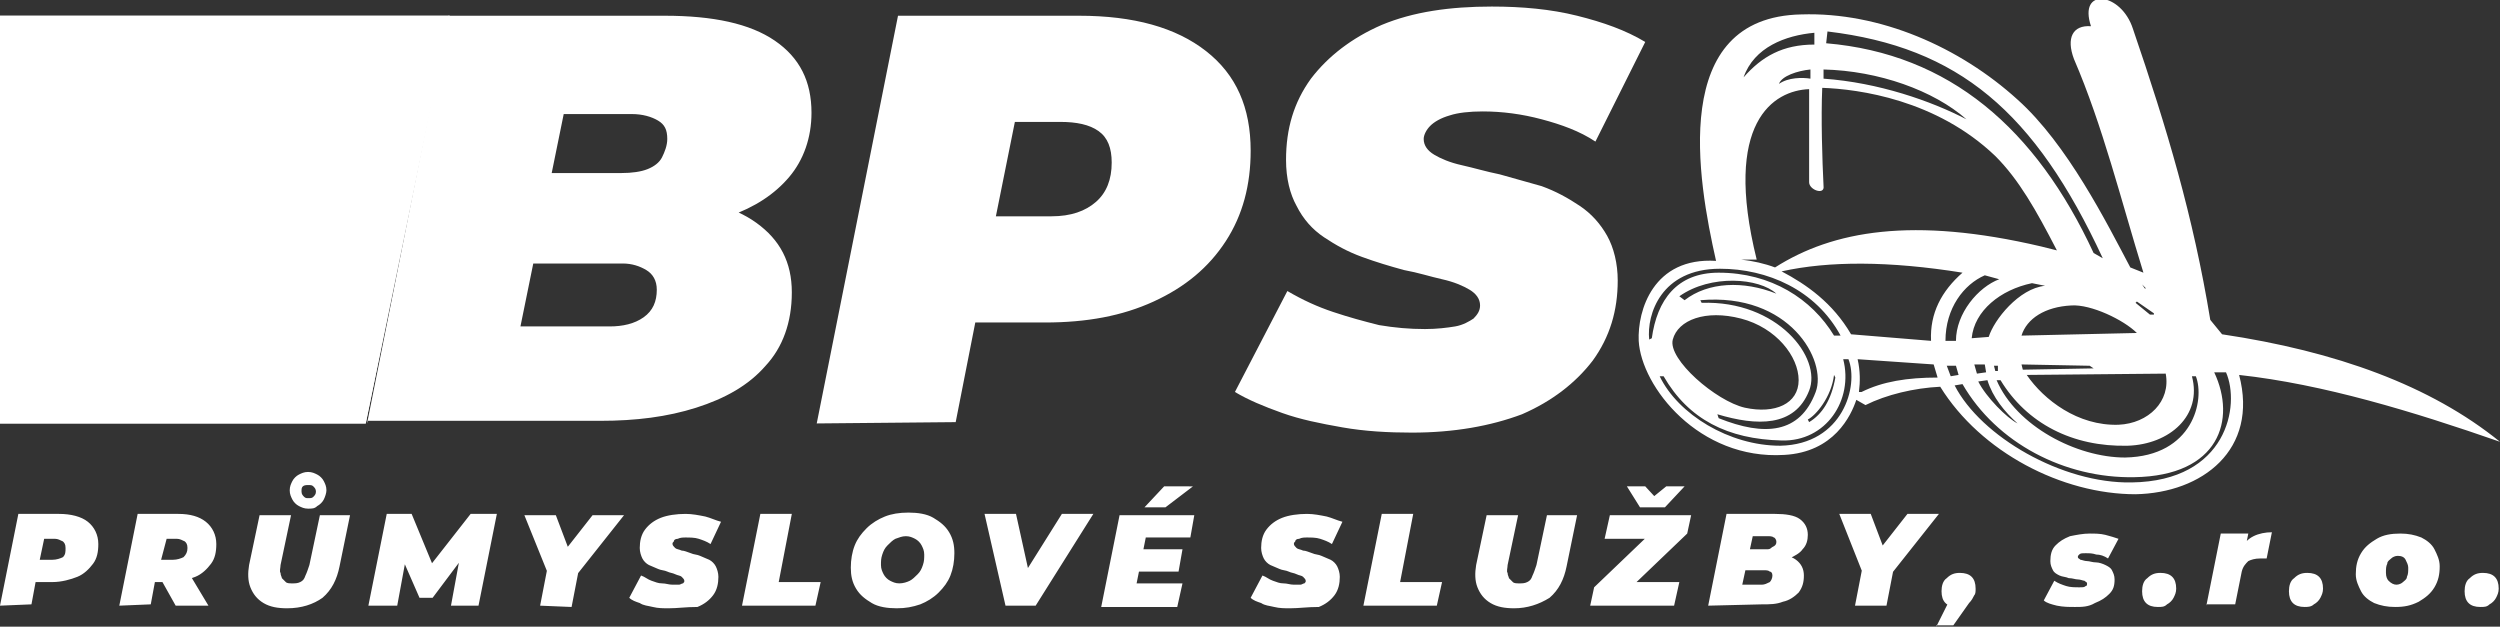 <?xml version="1.0" encoding="utf-8"?>
<!-- Generator: Adobe Illustrator 25.4.7, SVG Export Plug-In . SVG Version: 6.00 Build 0)  -->
<svg version="1.1" id="Vrstva_1" xmlns="http://www.w3.org/2000/svg" xmlns:xlink="http://www.w3.org/1999/xlink" x="0px" y="0px"
	 width="190.7px" height="47.8px" viewBox="0 0 190.7 47.8" style="enable-background:new 0 0 190.7 47.8;" xml:space="preserve">
<rect x="0" y="0" width="190.7" height="47.8" fill="#333333" stroke="none"/>
<style type="text/css">
	.st0{fill:#FFFFFF;}
	.st1{clip-path:url(#SVGID_00000091700800163445771950000004357915047645507725_);fill:#FFFFFF;}
	.st2{fill-rule:evenodd;clip-rule:evenodd;fill:#FFFFFF;}
</style>
<g>
	<path class="st0" d="M189.2,46.3c-0.4,0-0.7-0.1-0.9-0.3s-0.3-0.5-0.3-0.9s0.1-0.8,0.4-1c0.3-0.3,0.6-0.4,1-0.4s0.7,0.1,0.9,0.3
		s0.3,0.5,0.3,0.9c0,0.3-0.1,0.5-0.2,0.7c-0.1,0.2-0.3,0.4-0.5,0.5C189.7,46.3,189.5,46.3,189.2,46.3 M182.8,44.6
		c0.2,0,0.4-0.1,0.5-0.2c0.1-0.1,0.3-0.2,0.3-0.4c0.1-0.2,0.1-0.4,0.1-0.7c0-0.2-0.1-0.4-0.2-0.6c-0.1-0.2-0.3-0.3-0.6-0.3
		c-0.2,0-0.4,0.1-0.5,0.2c-0.1,0.1-0.3,0.2-0.3,0.4c-0.1,0.2-0.1,0.4-0.1,0.7s0.1,0.5,0.2,0.6C182.4,44.5,182.6,44.6,182.8,44.6z
		 M182.7,46.3c-0.6,0-1.1-0.1-1.6-0.3c-0.4-0.2-0.8-0.5-1-0.9s-0.4-0.8-0.4-1.3c0-0.6,0.1-1.1,0.4-1.6c0.3-0.5,0.7-0.8,1.2-1.1
		s1.1-0.4,1.8-0.4c0.6,0,1.1,0.1,1.6,0.3c0.4,0.2,0.8,0.5,1,0.9s0.4,0.8,0.4,1.3c0,0.6-0.1,1.1-0.4,1.6c-0.3,0.5-0.7,0.8-1.2,1.1
		C183.9,46.2,183.4,46.3,182.7,46.3z M175.8,46.3c-0.4,0-0.7-0.1-0.9-0.3s-0.3-0.5-0.3-0.9s0.1-0.8,0.4-1c0.3-0.3,0.6-0.4,1-0.4
		s0.7,0.1,0.9,0.3s0.3,0.5,0.3,0.9c0,0.3-0.1,0.5-0.2,0.7c-0.1,0.2-0.3,0.4-0.5,0.5C176.3,46.3,176,46.3,175.8,46.3z M168.3,46.2
		l1.1-5.5h2.1l-0.3,1.5l-0.2-0.4c0.2-0.4,0.5-0.7,0.9-0.9s0.9-0.3,1.4-0.3l-0.4,2c-0.1,0-0.2,0-0.3,0s-0.2,0-0.2,0
		c-0.4,0-0.7,0.1-0.9,0.2c-0.2,0.2-0.4,0.4-0.5,0.8l-0.5,2.5h-2.2V46.2z M164.6,46.3c-0.4,0-0.7-0.1-0.9-0.3s-0.3-0.5-0.3-0.9
		s0.1-0.8,0.4-1c0.3-0.3,0.6-0.4,1-0.4s0.7,0.1,0.9,0.3s0.3,0.5,0.3,0.9c0,0.3-0.1,0.5-0.2,0.7c-0.1,0.2-0.3,0.4-0.5,0.5
		C165.1,46.3,164.9,46.3,164.6,46.3z M158.3,46.3c-0.5,0-0.9,0-1.4-0.1c-0.4-0.1-0.8-0.2-1-0.4l0.8-1.5c0.3,0.2,0.6,0.3,0.9,0.4
		c0.3,0.1,0.7,0.1,1,0.1s0.4,0,0.5-0.1c0.1,0,0.1-0.1,0.1-0.2c0-0.1-0.1-0.1-0.2-0.2c-0.1,0-0.3-0.1-0.5-0.1s-0.4-0.1-0.7-0.1
		c-0.2-0.1-0.5-0.1-0.7-0.2c-0.2-0.1-0.4-0.2-0.5-0.4s-0.2-0.4-0.2-0.7c0-0.5,0.1-0.9,0.4-1.2c0.3-0.3,0.6-0.5,1.1-0.7
		c0.5-0.1,1-0.2,1.5-0.2c0.4,0,0.8,0,1.2,0.1s0.7,0.2,1,0.3l-0.8,1.5c-0.3-0.2-0.6-0.3-0.9-0.3c-0.3-0.1-0.5-0.1-0.8-0.1
		s-0.4,0-0.5,0.1s-0.1,0.1-0.1,0.2c0,0.1,0.1,0.1,0.2,0.2c0.1,0,0.3,0.1,0.5,0.1s0.4,0.1,0.7,0.1c0.2,0,0.5,0.1,0.7,0.2
		c0.2,0.1,0.4,0.2,0.5,0.4s0.2,0.4,0.2,0.7c0,0.5-0.1,0.8-0.4,1.1c-0.3,0.3-0.6,0.5-1.1,0.7C159.3,46.3,158.8,46.3,158.3,46.3z
		 M147.7,47.8l1.4-2.8l0.2,1.3c-0.4,0-0.7-0.1-0.9-0.3s-0.3-0.5-0.3-0.9s0.1-0.8,0.4-1c0.3-0.3,0.6-0.4,1-0.4s0.7,0.1,0.9,0.3
		s0.3,0.5,0.3,0.9c0,0.2,0,0.4-0.1,0.5c-0.1,0.2-0.2,0.4-0.4,0.6l-1.2,1.7h-1.3V47.8z M141.5,46.2l0.6-3.1l0.3,1.4l-2.1-5.3h2.4
		l1.4,3.7h-1.5l2.9-3.7h2.4l-4.2,5.3l0.8-1.4l-0.6,3.1H141.5z M132.9,44.6h1.5c0.2,0,0.4-0.1,0.6-0.2c0.1-0.1,0.2-0.3,0.2-0.5
		s-0.1-0.3-0.2-0.3c-0.1-0.1-0.3-0.1-0.4-0.1H133l0.3-1.6h1.4c0.2,0,0.3,0,0.4-0.1c0.1-0.1,0.2-0.1,0.3-0.2c0.1-0.1,0.1-0.2,0.1-0.3
		s-0.1-0.3-0.2-0.3c-0.1-0.1-0.3-0.1-0.5-0.1h-1.1L132.9,44.6z M130.3,46.2l1.4-7h3.7c0.8,0,1.5,0.1,1.9,0.4
		c0.4,0.3,0.6,0.7,0.6,1.2c0,0.4-0.1,0.8-0.4,1.1c-0.2,0.3-0.6,0.5-1,0.7s-0.9,0.2-1.5,0.2l0.3-0.5c0.7,0,1.3,0.1,1.7,0.4
		c0.4,0.3,0.6,0.7,0.6,1.2s-0.1,0.9-0.4,1.3c-0.3,0.3-0.7,0.6-1.2,0.7c-0.5,0.2-1,0.2-1.6,0.2L130.3,46.2L130.3,46.2z M125.1,38.7
		l-1-1.6h1.4l1.2,1.3h-1.2l1.6-1.3h1.4l-1.5,1.6H125.1z M121.3,46.2l0.3-1.4l4.7-4.5l0.2,0.8h-4.1l0.4-1.8h6.2l-0.3,1.4l-4.7,4.5
		l-0.2-0.8h4.3l-0.4,1.8H121.3z M115.5,46.4c-0.7,0-1.3-0.1-1.8-0.4c-0.5-0.3-0.8-0.7-1-1.2s-0.2-1.1-0.1-1.7l0.8-3.8h2.4l-0.8,3.8
		c0,0.2-0.1,0.5,0,0.6c0,0.2,0.1,0.3,0.1,0.4c0.1,0.1,0.2,0.2,0.3,0.3c0.1,0.1,0.3,0.1,0.5,0.1s0.4,0,0.6-0.1s0.3-0.2,0.4-0.5
		c0.1-0.2,0.2-0.5,0.3-0.8l0.8-3.8h2.3l-0.8,3.9c-0.2,1-0.6,1.8-1.3,2.4C117.4,46.1,116.5,46.4,115.5,46.4z M104,46.2l1.4-7h2.4
		l-1,5.2h3.2l-0.4,1.8H104z M98.4,46.4c-0.4,0-0.8,0-1.2-0.1c-0.4-0.1-0.7-0.1-1-0.3c-0.3-0.1-0.6-0.2-0.8-0.4l0.9-1.7
		c0.3,0.1,0.5,0.3,0.8,0.4c0.3,0.1,0.5,0.2,0.8,0.2s0.5,0.1,0.8,0.1c0.2,0,0.4,0,0.5,0s0.2-0.1,0.3-0.1c0.1-0.1,0.1-0.1,0.1-0.2
		c0-0.1-0.1-0.2-0.2-0.3s-0.3-0.1-0.5-0.2c-0.2-0.1-0.4-0.1-0.6-0.2c-0.2-0.1-0.5-0.1-0.7-0.2c-0.2-0.1-0.5-0.2-0.7-0.3
		s-0.4-0.3-0.5-0.5s-0.2-0.5-0.2-0.8c0-0.5,0.1-1,0.4-1.4s0.7-0.7,1.2-0.9s1.2-0.3,1.9-0.3c0.5,0,1,0.1,1.5,0.2
		c0.4,0.1,0.8,0.3,1.2,0.4l-0.8,1.7c-0.3-0.2-0.6-0.3-0.9-0.4c-0.3-0.1-0.7-0.1-1-0.1c-0.2,0-0.4,0-0.6,0.1c-0.2,0-0.3,0.1-0.3,0.2
		c-0.1,0.1-0.1,0.1-0.1,0.2c0,0.1,0.1,0.2,0.2,0.3s0.3,0.1,0.5,0.2c0.2,0,0.4,0.1,0.7,0.2c0.2,0.1,0.5,0.1,0.7,0.2
		c0.2,0.1,0.5,0.2,0.7,0.3s0.4,0.3,0.5,0.5s0.2,0.5,0.2,0.8c0,0.5-0.1,1-0.4,1.4s-0.7,0.7-1.2,0.9C99.7,46.3,99.1,46.4,98.4,46.4z
		 M87.3,38.7l1.5-1.6H91l-2.1,1.6H87.3z M86.7,44.5h3.5l-0.4,1.8H84l1.4-7h5.7L90.8,41h-3.4L86.7,44.5z M87.1,41.9h3.1l-0.3,1.7
		h-3.1L87.1,41.9z M76.7,46.2l-1.6-7h2.4l1.3,5.9h-1.5l3.7-5.9h2.4l-4.4,7H76.7z M68.6,44.5c0.3,0,0.6-0.1,0.8-0.2
		c0.2-0.1,0.4-0.3,0.6-0.5s0.3-0.4,0.4-0.7s0.1-0.5,0.1-0.8s-0.1-0.5-0.2-0.7s-0.3-0.4-0.5-0.5s-0.4-0.2-0.7-0.2
		c-0.3,0-0.5,0.1-0.8,0.2c-0.2,0.1-0.4,0.3-0.6,0.5s-0.3,0.4-0.4,0.7s-0.1,0.5-0.1,0.8s0.1,0.5,0.2,0.7s0.3,0.4,0.5,0.5
		C68.1,44.4,68.3,44.5,68.6,44.5z M68.4,46.4c-0.7,0-1.4-0.1-1.9-0.4c-0.5-0.3-0.9-0.6-1.2-1.1c-0.3-0.5-0.4-1-0.4-1.6
		s0.1-1.2,0.3-1.7c0.2-0.5,0.5-0.9,0.9-1.3c0.4-0.4,0.9-0.7,1.4-0.9s1.1-0.3,1.8-0.3c0.7,0,1.4,0.1,1.9,0.4c0.5,0.3,0.9,0.6,1.2,1.1
		c0.3,0.5,0.4,1,0.4,1.6s-0.1,1.2-0.3,1.7c-0.2,0.5-0.5,0.9-0.9,1.3c-0.4,0.4-0.9,0.7-1.4,0.9C69.6,46.3,69.1,46.4,68.4,46.4z
		 M56.6,46.2l1.4-7h2.4l-1,5.2h3.2l-0.4,1.8H56.6z M51,46.4c-0.4,0-0.8,0-1.2-0.1s-0.7-0.1-1-0.3c-0.3-0.1-0.6-0.2-0.8-0.4l0.9-1.7
		c0.3,0.1,0.5,0.3,0.8,0.4c0.3,0.1,0.5,0.2,0.8,0.2s0.5,0.1,0.8,0.1c0.2,0,0.4,0,0.5,0s0.2-0.1,0.3-0.1c0.1-0.1,0.1-0.1,0.1-0.2
		c0-0.1-0.1-0.2-0.2-0.3c-0.1-0.1-0.3-0.1-0.5-0.2c-0.2-0.1-0.4-0.1-0.6-0.2c-0.2-0.1-0.5-0.1-0.7-0.2c-0.2-0.1-0.5-0.2-0.7-0.3
		s-0.4-0.3-0.5-0.5s-0.2-0.5-0.2-0.8c0-0.5,0.1-1,0.4-1.4c0.3-0.4,0.7-0.7,1.2-0.9s1.2-0.3,1.9-0.3c0.5,0,1,0.1,1.5,0.2
		c0.4,0.1,0.8,0.3,1.2,0.4l-0.8,1.7c-0.3-0.2-0.6-0.3-0.9-0.4C53,41,52.6,41,52.3,41c-0.2,0-0.4,0-0.6,0.1c-0.2,0-0.3,0.1-0.3,0.2
		c-0.1,0.1-0.1,0.1-0.1,0.2c0,0.1,0.1,0.2,0.2,0.3c0.1,0.1,0.3,0.1,0.5,0.2c0.2,0,0.4,0.1,0.7,0.2c0.2,0.1,0.5,0.1,0.7,0.2
		c0.2,0.1,0.5,0.2,0.7,0.3s0.4,0.3,0.5,0.5s0.2,0.5,0.2,0.8c0,0.5-0.1,1-0.4,1.4c-0.3,0.4-0.7,0.7-1.2,0.9
		C52.3,46.3,51.7,46.4,51,46.4z M41.2,46.2l0.6-3.1l0.3,1.4L40,39.3h2.4l1.4,3.7h-1.5l2.9-3.7h2.4l-4.2,5.3l0.8-1.4l-0.6,3.1
		L41.2,46.2L41.2,46.2z M28.1,46.2l1.4-7h1.9l1.9,4.6h-1l3.6-4.6h2l-1.4,7h-2.1l0.7-3.8h0.3L33,45.6h-1l-1.4-3.2H31l-0.7,3.8
		C30.3,46.2,28.1,46.2,28.1,46.2z M23.5,38c0.2,0,0.3,0,0.4-0.1s0.2-0.2,0.2-0.4s-0.1-0.3-0.2-0.4C23.8,37,23.7,37,23.5,37
		c-0.1,0-0.3,0-0.4,0.1C23,37.2,23,37.3,23,37.5s0.1,0.3,0.2,0.4C23.3,38,23.4,38,23.5,38z M23.5,38.8c-0.3,0-0.5-0.1-0.7-0.2
		c-0.2-0.1-0.4-0.3-0.5-0.5s-0.2-0.4-0.2-0.7s0.1-0.5,0.2-0.7s0.3-0.4,0.5-0.5s0.4-0.2,0.7-0.2c0.3,0,0.5,0.1,0.7,0.2
		c0.2,0.1,0.4,0.3,0.5,0.5s0.2,0.4,0.2,0.7c0,0.2-0.1,0.5-0.2,0.7s-0.3,0.4-0.5,0.5C24,38.8,23.8,38.8,23.5,38.8z M21.9,46.4
		c-0.7,0-1.3-0.1-1.8-0.4c-0.5-0.3-0.8-0.7-1-1.2s-0.2-1.1-0.1-1.7l0.8-3.8h2.4l-0.8,3.8c0,0.2-0.1,0.5,0,0.6c0,0.2,0.1,0.3,0.1,0.4
		c0.1,0.1,0.2,0.2,0.3,0.3c0.1,0.1,0.3,0.1,0.5,0.1s0.4,0,0.6-0.1s0.3-0.2,0.4-0.5c0.1-0.2,0.2-0.5,0.3-0.8l0.8-3.8h2.3l-0.8,3.9
		c-0.2,1-0.6,1.8-1.3,2.4C23.9,46.1,23,46.4,21.9,46.4z M12,43.8l-0.8-1.1h2c0.3,0,0.6-0.1,0.8-0.2c0.2-0.2,0.3-0.4,0.3-0.7
		s-0.1-0.4-0.2-0.5c-0.2-0.1-0.4-0.2-0.6-0.2h-1.8L13,40L12,43.8z M13.4,46.2L12,43.7h2.4l1.5,2.5H13.4z M9.1,46.2l1.4-7h3.1
		c0.9,0,1.6,0.2,2.1,0.6c0.5,0.4,0.8,1,0.8,1.7c0,0.6-0.1,1.1-0.4,1.5c-0.3,0.4-0.7,0.8-1.2,1s-1.2,0.4-1.9,0.4h-2.3l1.3-1l-0.5,2.7
		L9.1,46.2L9.1,46.2z M2.8,43.8L2,42.7h2c0.3,0,0.6-0.1,0.8-0.2C5,42.3,5,42.1,5,41.8s-0.1-0.4-0.2-0.5c-0.2-0.1-0.4-0.2-0.6-0.2
		H2.3L3.6,40L2.8,43.8z M0,46.2l1.4-7h3.1c0.9,0,1.7,0.2,2.2,0.6c0.5,0.4,0.8,1,0.8,1.7c0,0.6-0.1,1.1-0.4,1.5s-0.7,0.8-1.2,1
		S4.7,44.4,4,44.4H1.6l1.3-1l-0.5,2.7L0,46.2L0,46.2z"/>
	<path class="st0" d="M107.7,33c-1.8,0-3.6-0.1-5.3-0.4c-1.7-0.3-3.2-0.6-4.6-1.1s-2.6-1-3.6-1.6l4-7.7c1.2,0.7,2.3,1.2,3.5,1.6
		s2.3,0.7,3.5,1c1.2,0.2,2.3,0.3,3.5,0.3c0.9,0,1.7-0.1,2.3-0.2c0.6-0.1,1.1-0.4,1.4-0.6c0.3-0.3,0.5-0.6,0.5-1
		c0-0.5-0.3-0.9-0.8-1.2c-0.5-0.3-1.2-0.6-2.1-0.8c-0.9-0.2-1.8-0.5-2.9-0.7c-1.1-0.3-2.1-0.6-3.2-1s-2-0.9-2.9-1.5
		s-1.6-1.4-2.1-2.4c-0.5-0.9-0.8-2.1-0.8-3.5c0-2.4,0.6-4.4,1.9-6.2c1.3-1.7,3.1-3.1,5.4-4.1c2.4-1,5.2-1.4,8.4-1.4
		c2.3,0,4.5,0.2,6.5,0.7s3.7,1.1,5.2,2l-3.8,7.6c-1.2-0.8-2.6-1.3-4.1-1.7s-3-0.6-4.5-0.6c-1,0-1.9,0.1-2.5,0.3
		c-0.7,0.2-1.2,0.5-1.5,0.8s-0.5,0.7-0.5,1c0,0.5,0.3,0.9,0.8,1.2s1.2,0.6,2.1,0.8s1.9,0.5,2.9,0.7c1.1,0.3,2.1,0.6,3.2,0.9
		c1.1,0.4,2,0.9,2.9,1.5s1.6,1.4,2.1,2.3s0.8,2.1,0.8,3.4c0,2.3-0.6,4.3-1.9,6.1c-1.3,1.7-3.1,3.1-5.4,4.1
		C113.7,32.5,110.9,33,107.7,33 M75,21.3l-3.7-4.8h8.9c1.5,0,2.6-0.4,3.4-1.1c0.8-0.7,1.2-1.7,1.2-3c0-1.1-0.3-1.9-1-2.4
		s-1.7-0.7-2.9-0.7h-8.1l5.6-4.9L75,21.3z M62.3,32.3l6.2-31.1h13.8c4.2,0,7.4,0.9,9.7,2.7c2.3,1.8,3.4,4.3,3.4,7.6
		c0,2.6-0.6,4.9-1.9,6.9S90.4,21.9,88,23s-5.1,1.6-8.3,1.6h-10l5.6-4.6l-2.4,12.2L62.3,32.3L62.3,32.3z M39.7,24.9h6.8
		c1,0,1.9-0.2,2.6-0.7c0.7-0.5,1-1.2,1-2.1c0-0.7-0.3-1.2-0.8-1.5s-1.1-0.5-1.8-0.5H40l1.4-6.9h6c0.8,0,1.5-0.1,2-0.3
		s0.9-0.5,1.1-0.9c0.2-0.4,0.4-0.9,0.4-1.4c0-0.7-0.2-1.1-0.7-1.4c-0.5-0.3-1.2-0.5-2-0.5H43L39.7,24.9z M28,32.3l6.2-31.1h16.5
		c3.7,0,6.5,0.6,8.4,1.9c1.9,1.3,2.8,3.1,2.8,5.5c0,1.9-0.6,3.6-1.7,4.9c-1.1,1.3-2.6,2.3-4.6,3c-1.9,0.7-4.2,1-6.7,1l1.3-2.4
		c3.2,0,5.7,0.6,7.5,1.9s2.7,3,2.7,5.3s-0.7,4.2-2,5.6c-1.3,1.5-3.1,2.5-5.3,3.2s-4.6,1-7.3,1H28V32.3z"/>
	<g>
		<g>
			<defs>
				<polygon id="SVGID_1_" points="34.3,1.2 0,1.2 0,32.3 27.9,32.3 				"/>
			</defs>
			<use xlink:href="#SVGID_1_"  style="overflow:visible;fill:#FFFFFF;"/>
			<clipPath id="SVGID_00000119110926695823381730000000085899787612320133_">
				<use xlink:href="#SVGID_1_"  style="overflow:visible;"/>
			</clipPath>
			
				<rect y="1.2" style="clip-path:url(#SVGID_00000119110926695823381730000000085899787612320133_);fill:#FFFFFF;" width="34.3" height="31.1"/>
		</g>
	</g>
	<path class="st2" d="M149.7,20.8c-5.6-0.9-10.2-0.9-13.8-0.1c1.9,1,3.9,2.4,5.3,4.8l6.1,0.5C147.2,23.9,148.1,22.2,149.7,20.8
		 M147.8,28.8l-0.3-1l-5.8-0.4c0.2,0.9,0.2,1.7,0.1,2.5h0.2C143.6,29.1,145.5,28.8,147.8,28.8z M149.2,27.9h-0.7l0.3,0.8l0.6-0.1
		L149.2,27.9z M138,29.8c-1.1,2.8-4,2.7-7,1.8l0.1,0.3c3.5,1.4,6.2,1.2,7.4-2c0.9-2.4-2-7.6-8.8-7l0.1,0.2
		C135.6,22.9,139,27.3,138,29.8z M135.9,33.6c3.4,0.1,5.5-3.1,4.7-6.2h0.4c0.8,2-0.4,6.5-5.2,6.6c-3.9,0-7.8-2.4-9.2-5.3h0.3
		C128.8,32,131.8,33.5,135.9,33.6z M162.8,36.4c6.5-0.1,7.8-4.4,6.1-8h0.9c1.1,2.5,0.1,8.3-7.2,8.4c-5.3,0.1-11.5-3.5-13.5-7.4
		l0.6-0.1C152.3,33.8,157.5,36.5,162.8,36.4z M131.1,20.8c-3.2,0-4.7,2.1-5.1,5l-0.2,0.1c-0.2-1.9,0.9-5.4,5.4-5.4
		c3.6,0,7.3,1.6,9.2,5.1h-0.5C138.2,22.8,135.1,20.8,131.1,20.8z M162.3,34c3.2-0.1,5.7-2.3,4.9-5.3h0.3c0.7,1.8-0.2,6.1-5.4,6.2
		c-3.7,0-8.3-2.4-9.8-5.9h0.3C154.6,32.3,158.1,34.1,162.3,34z M161.6,32.4c2.3-0.1,4-1.8,3.6-3.9l-10.6,0.1
		C155.9,30.5,158.5,32.5,161.6,32.4z M158,23.3c-2,0.1-3.4,1-3.8,2.3l8.8-0.2C162,24.4,159.5,23.2,158,23.3z M163.4,21.7l0.2,0.3
		h0.1l0,0L163.4,21.7L163.4,21.7z M162.9,23.1L164,24h0.3v-0.1L163,23L162.9,23.1z M159.4,27.9l-5.2-0.1l0.1,0.4l5.4-0.1L159.4,27.9
		z M152.4,27.9h-0.3l0.1,0.4h0.2V27.9z M151.4,27.8h-0.8l0.2,0.7l0.7-0.1L151.4,27.8z M132.8,24.3c2.7,0.7,4.4,2.9,4.4,4.7
		s-1.8,2.6-4.1,2.1c-2.2-0.5-5.9-3.7-5.5-5.2C128,24.4,130.1,23.6,132.8,24.3z M135.7,6.4c0.2-0.6,1.4-1,2.4-1.1V6
		C137.5,5.9,136.4,5.9,135.7,6.4z M135.5,22.4c-1.3-1.2-5-1.5-7.4,0.2l0.4,0.3C130.3,21.5,133,21.4,135.5,22.4z M153.9,32.3
		c-0.8-0.4-2.4-2-3-3.2l0.7-0.1C152,30.3,152.9,31.4,153.9,32.3z M148.4,26c0-2.5,1.4-4.3,3-5l1.1,0.3c-1.6,0.6-3.3,2.6-3.3,4.7
		H148.4z M140,28.8c-0.3,1.7-1,2.8-2,3.4l-0.1-0.2c0.6-0.3,1.8-1.7,2-3.4L140,28.8z M150.4,25.8c0.2-2.1,2.2-3.7,4.6-4.2l1,0.2
		c-2,0.2-3.9,2.6-4.3,3.9L150.4,25.8z M133,5.9c0.8-2.3,3.2-3.2,5.4-3.4v0.9C136,3.4,134.4,4.3,133,5.9z M150,9.1
		c-2.5-2.2-6.7-3.7-10.9-3.8V6C143.3,6.3,147.3,7.7,150,9.1z M156.9,19.1c-1.6-3.1-2.9-5.4-4.7-7.2c-4.5-4.3-10.4-5.1-13.2-5.2
		c-0.1,2.3,0,5.5,0.1,7.5c0.1,0.7-1.1,0.3-1.1-0.3V6.8c-2.7,0.1-6.6,2.5-4,13h-1.2c0.9,0.1,1.8,0.3,2.6,0.6
		c4.4-2.8,10.5-3.9,20.3-1.6L156.9,19.1z M160.4,19.7c-5.2-11.2-11-16.1-21-17.3l-0.1,0.9c9.4,0.8,16,6.5,20.4,16L160.4,19.7z
		 M190.7,33.7c-5.3-4.3-12.5-6.9-21.2-8.2l-0.9-1.1c-1.3-7.9-3.3-14.6-5.9-22.2c-0.9-2.8-4.2-3.2-3.2-0.2c-1.4-0.1-1.9,0.9-1.3,2.5
		c2.2,5.1,3.6,10.8,5.3,16.3l-1-0.4c-1.8-3.4-4.8-9.4-8.6-12.8c-4.4-4-10.5-6.7-16.5-6.5c-10.1,0.2-7.9,12.6-6.5,18.8
		c-4.8-0.3-6,3.8-5.9,6.1c0.2,3.5,4.6,9.1,11.1,8.7c3.8-0.2,5.1-3,5.5-4.2l0.7,0.4c1.6-0.8,3.7-1.3,5.7-1.4c3.1,5,9.3,8.2,14.9,8.2
		c5.1-0.1,9.4-3.4,7.9-9.1C177.2,29.3,184.1,31.4,190.7,33.7z"/>
</g>
</svg>
